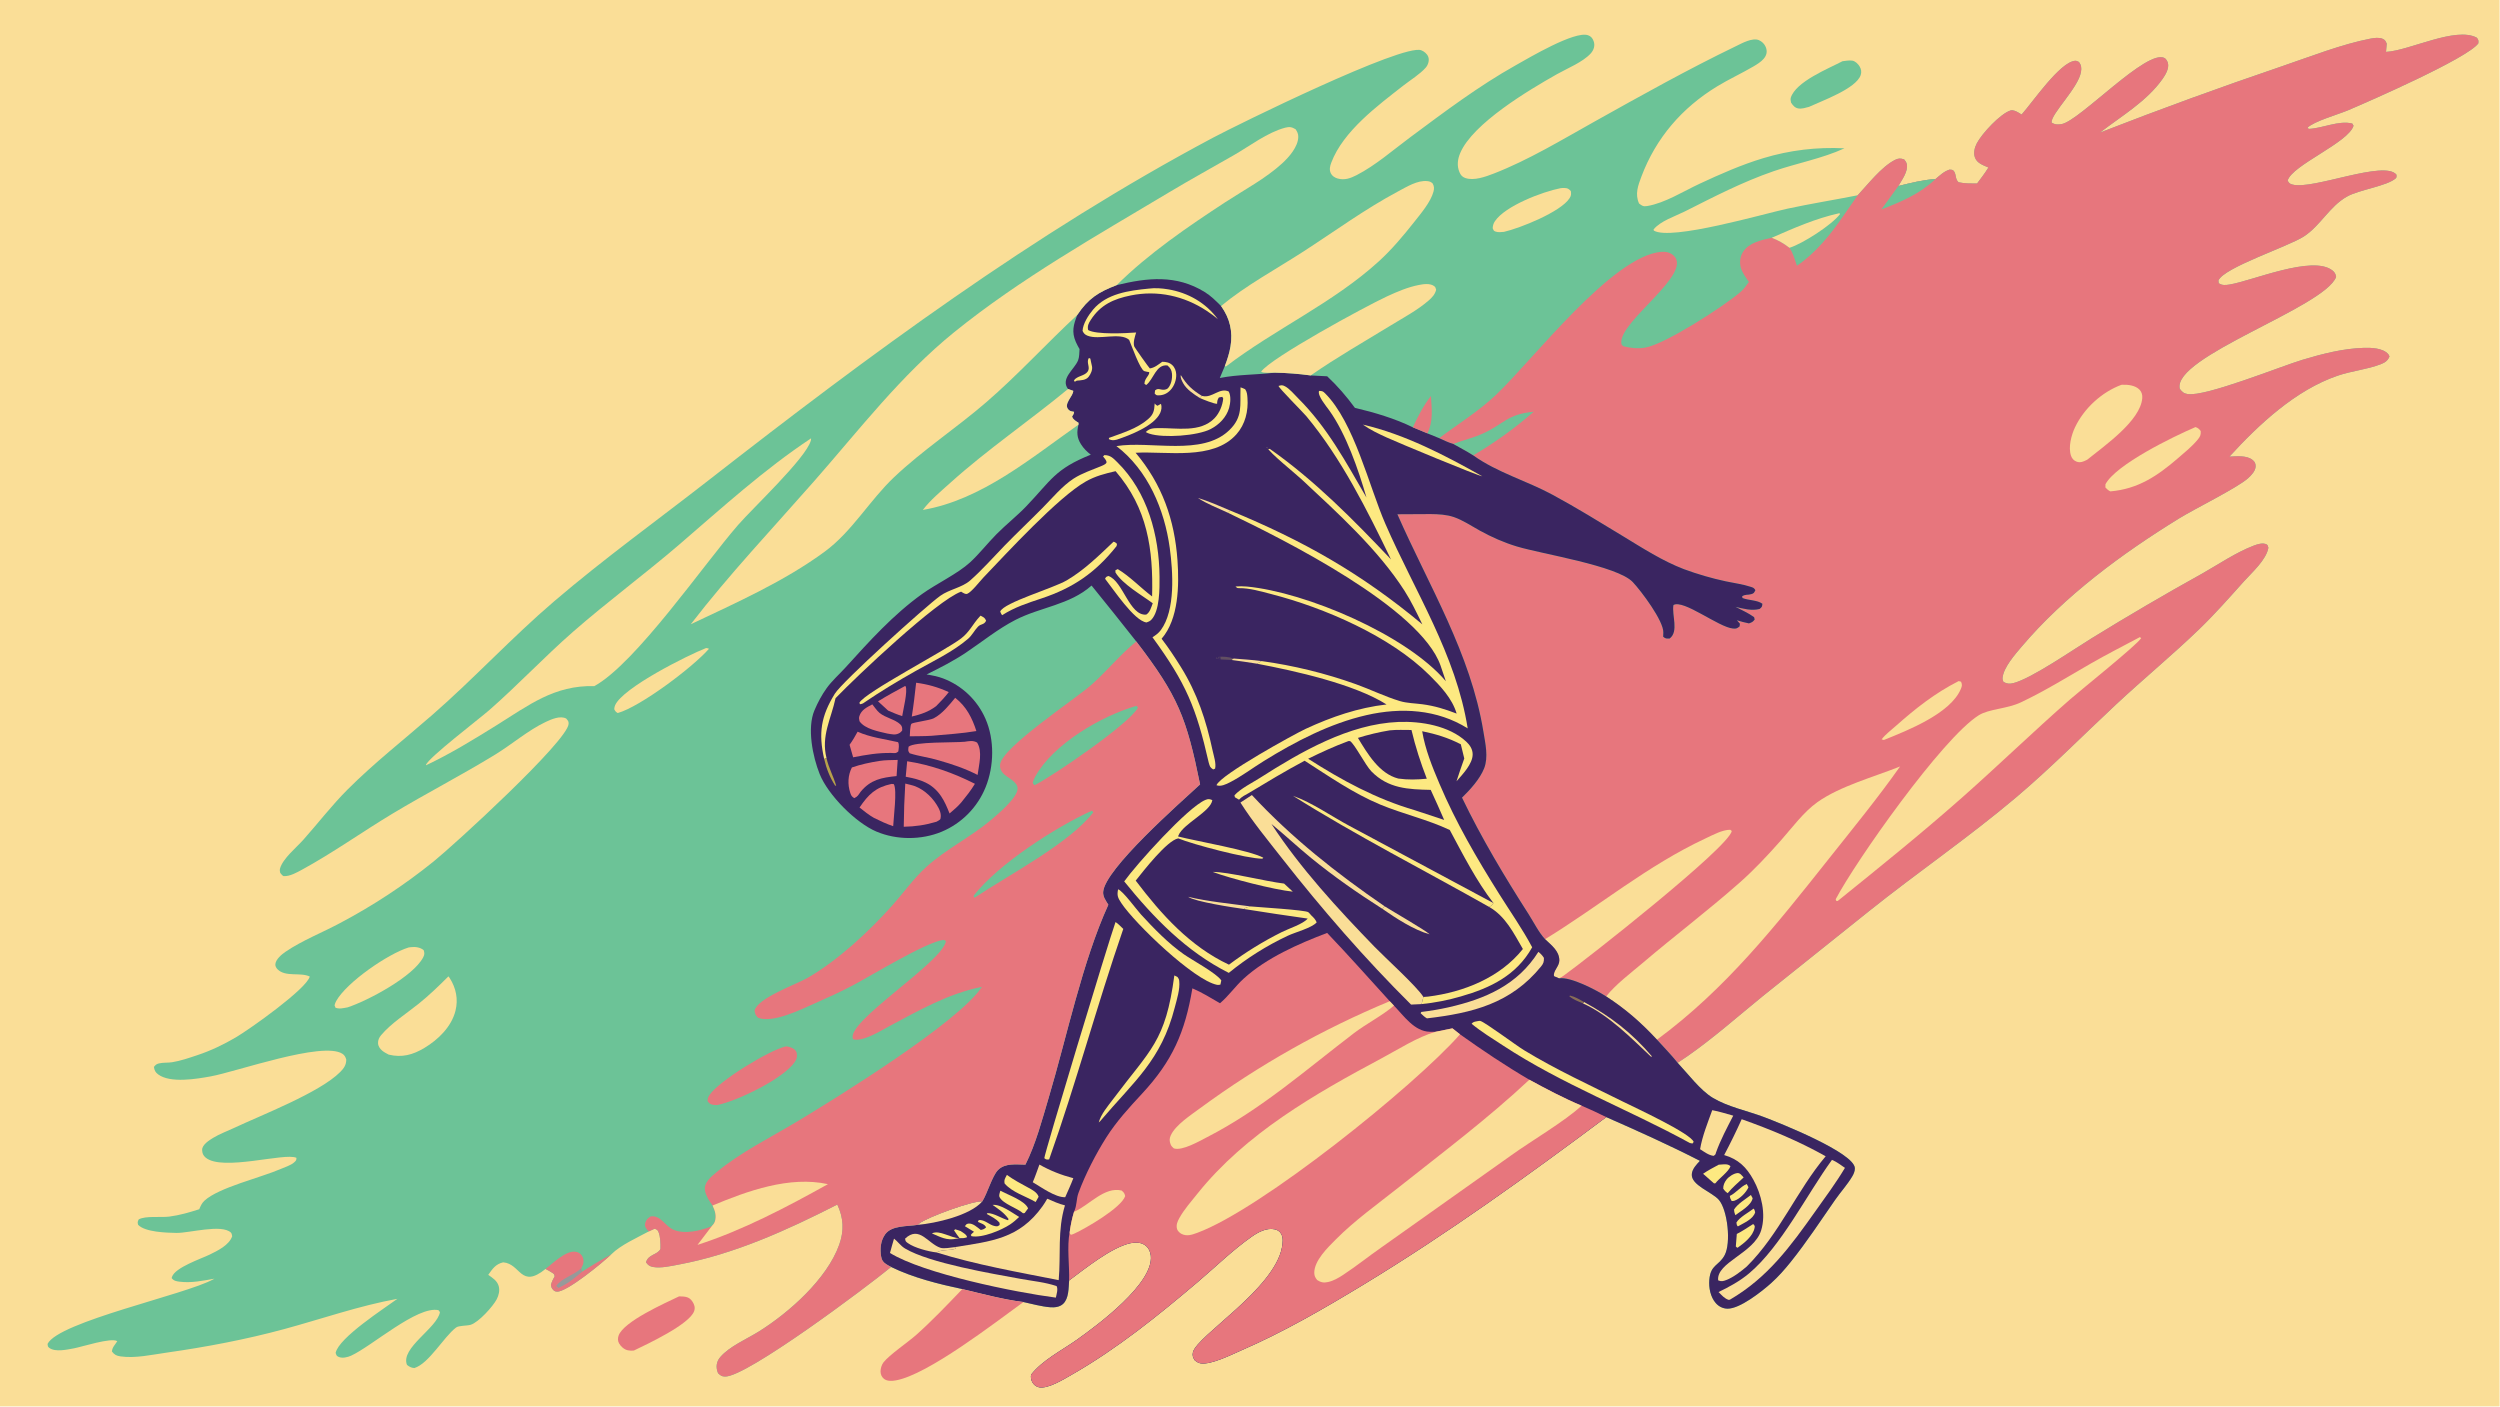 <?xml version="1.0" encoding="UTF-8"?> <svg xmlns="http://www.w3.org/2000/svg" xmlns:xlink="http://www.w3.org/1999/xlink" width="3839" height="2160" viewBox="0 0 3839 2160"><path fill="#FADE97" transform="matrix(2.109 0 0 2.109 6.10352e-05 0)" d="M0 0L1820 0L1820 1024L0 1024L0 0Z"></path><path fill="#6CC397" transform="matrix(2.109 0 0 2.109 6.10352e-05 0)" d="M145.092 880.458C145.984 878.181 147.003 875.97 148.824 874.276C159.164 864.655 189.907 857.455 204.436 851.134C207.311 849.883 211.883 848.456 214.183 846.341C215.56 845.074 215.81 844.871 215.858 843.04C207.46 839.006 161.765 853.119 149.68 842.817C147.904 841.303 147.238 839.648 147.176 837.345C147.073 833.496 152.37 830.225 155.234 828.472C159.761 825.699 165.274 823.685 170.114 821.41C190.447 811.851 232.647 795.606 247.641 780.625C250.343 777.925 252.136 775.446 252.123 771.465C251.556 769.636 250.933 768.312 249.269 767.242C234.885 757.987 172.287 780.304 153.371 783.743C143.123 785.606 124.067 788.855 115.186 782.307C113.049 780.732 112.455 779.332 112.068 776.846C113.221 775.412 113.835 774.768 115.678 774.305C118.658 773.557 122.195 773.919 125.287 773.434C131.38 772.479 137.727 770.26 143.575 768.32C153.516 765.023 162.752 760.584 171.778 755.288C181.614 749.518 223.188 720.099 225.544 711.039C218.884 707.738 207.905 711.619 202.116 705.789C201.112 704.778 200.359 703.476 200.492 702.024C200.823 698.411 205.193 694.836 207.973 692.944C219.877 684.841 234.709 678.995 247.483 672.155C271.553 659.463 294.341 644.476 315.531 627.402C330.378 615.517 413.224 539.658 414.013 527.089C414.14 525.071 413.452 524.641 412.232 523.166C407.827 520.898 401.534 523.691 397.402 525.632C384.758 531.573 372.754 541.951 360.677 549.357C336.121 564.415 310.377 577.635 285.66 592.505C263.641 605.753 242.455 620.937 219.935 633.213C216.178 635.262 211 638.189 206.62 637.919C205.759 637.866 204.653 636.237 204.044 635.579C203.757 634.512 203.593 633.484 203.891 632.394C205.863 625.177 215.872 617.069 220.9 611.413C231.701 599.265 241.553 586.406 253.063 574.884C272.34 555.586 294.219 538.475 314.767 520.541C345.261 493.925 372.709 464.136 403.435 437.87C439.961 406.646 478.929 378.551 516.791 349.027C633.271 258.201 752.522 169.793 883.243 100.242C900.728 90.939 1021.57 31.48 1034.85 36.609C1036.97 37.429 1039.09 39.163 1039.92 41.325C1040.93 43.938 1039.85 47.276 1038.05 49.301C1033.81 54.086 1026.95 58.285 1021.86 62.261C1003.1 76.936 978.077 95.378 969.338 118.397C968.35 120.997 967.737 123.621 969.017 126.239C969.953 128.154 971.907 129.376 973.922 129.96C978.956 131.42 983.342 129.802 987.815 127.499C1001.57 120.419 1014.15 109.367 1026.54 100.157C1051.55 81.575 1076.46 62.748 1103.68 47.486C1113.55 41.954 1146.51 22.342 1156.24 25.643C1158.41 26.38 1159.49 27.76 1160.3 29.813C1161.57 33.049 1160.5 36.432 1158.23 38.921C1152.45 45.251 1141.25 49.735 1133.72 53.977C1112.92 65.706 1072.34 89.922 1063.21 111.426C1061.3 115.908 1060.7 120.796 1062.66 125.364C1063.57 127.492 1064.65 128.819 1066.88 129.604C1073.13 131.805 1081.69 128.671 1087.57 126.396C1112.77 116.644 1137.48 101.658 1161.09 88.469C1194.98 69.531 1229.1 50.437 1264.08 33.564C1268.4 31.478 1275.9 27.249 1280.67 29.223C1282.93 30.18 1284.73 31.989 1285.68 34.26C1288.51 41.194 1281.8 45.395 1276.74 48.372C1268.06 53.468 1258.87 57.656 1250.27 62.898C1224.67 78.506 1205.74 100.426 1195.16 128.512C1192.67 135.109 1190.35 141.348 1193.41 148.153C1195.65 149.884 1196.46 150.51 1199.38 150.018C1212.28 147.842 1225.71 139.275 1237.51 133.785C1252.57 126.782 1268.08 119.898 1283.98 115.132C1303.09 109.358 1323.05 106.945 1342.98 107.998C1326.81 115.436 1308.28 118.811 1291.41 124.647C1268.47 132.582 1248.25 143.132 1226.69 153.981C1219.75 157.47 1208.82 160.953 1203.98 167.101L1204.19 167.906C1216.74 175.441 1284.5 155.585 1301.43 151.945C1318.42 148.293 1335.58 145.554 1352.62 142.183C1360.18 134.061 1369.9 121.488 1379.68 116.469C1382.29 115.134 1383.79 115.176 1386.46 116.083C1387.29 117.099 1388.08 118.129 1388.36 119.436C1389.53 124.757 1384.78 130.997 1382.24 135.435C1391.14 133.257 1400.1 130.962 1409.27 130.358C1412.42 127.72 1415.51 124.728 1419.5 123.49C1420.99 123.63 1421.88 123.389 1422.81 124.8C1424.58 127.505 1423.47 130.295 1426.05 132.687C1430.52 133.718 1435.01 133.574 1439.56 133.566C1442.45 129.775 1445.29 126.029 1447.8 121.965C1444.05 120.312 1439.69 118.994 1438.05 114.857C1436.7 111.449 1437.73 107.448 1439.36 104.331C1443.06 97.258 1456.38 82.815 1463.96 80.407C1465.61 79.881 1467.99 81.018 1469.41 81.832C1470.27 82.329 1471.13 82.842 1471.97 83.37C1479.92 74.549 1499.88 44.976 1511.06 44.242C1511.97 44.182 1512.92 44.784 1513.75 45.139C1515.44 47.405 1515.67 49.547 1515.23 52.263C1513.32 64.004 1493.25 82.931 1493.78 89.222C1496.15 90.802 1498.48 90.831 1501.19 90.332C1514.36 87.916 1563.57 34.987 1576.18 42.315C1577.19 42.898 1578.23 44.802 1578.51 45.901C1579.47 49.747 1576.84 54.286 1574.72 57.312C1563.07 73.875 1544.75 84.408 1529.07 96.516C1572.86 79.463 1617.01 63.369 1661.5 48.246C1681.76 41.347 1705.29 32.093 1726.02 28.12C1728.68 27.61 1732.44 27.09 1734.95 28.312C1736.83 29.227 1736.98 29.993 1737.82 31.802C1737.67 33.795 1737.49 35.786 1737.3 37.776C1754.35 36.91 1788.17 18.999 1803.48 27.489C1804.72 29.283 1804.7 29.394 1804.52 31.579C1796.8 42.402 1724.61 73.974 1709.57 80.335C1702.47 83.339 1684.82 88.324 1680.17 92.958L1681.02 93.858C1691.07 93.445 1703.01 87.451 1712.73 89.947L1713.66 91.523C1710.07 103.854 1668.64 120.371 1665.68 131.519C1666.76 133.351 1667.04 133.782 1669.23 134.379C1683.95 138.39 1736.45 116.173 1744.94 127.254C1744.91 128.023 1745.1 129.182 1744.53 129.713C1738.37 135.457 1717.74 138.08 1708.74 143.208C1696.15 150.385 1689.52 164.337 1677.54 172.142C1666.06 179.617 1619.29 194.75 1615.28 204.235L1615.48 206.173C1617.94 207.946 1620.59 207.624 1623.43 207.159C1640.02 204.45 1683.59 185.58 1698.17 196.818C1699.94 198.175 1700.69 199.505 1700.96 201.668C1692.46 223.906 1581.54 259.779 1587.13 283.104C1588.81 285.299 1589.96 286.487 1592.9 286.931C1606.12 288.928 1660.49 266.769 1676.64 261.918C1690.92 257.628 1706.13 253.716 1721.12 253.287C1726.56 253.131 1734.93 253.338 1738.88 257.809C1739.37 258.36 1739.57 258.912 1739.82 259.591C1738.52 262.688 1736.57 263.996 1733.45 265.212C1723.68 269.008 1712.31 270.066 1702.19 273.518C1671.43 284.012 1644.85 308.941 1623.29 332.459C1628.48 332.25 1636.02 331.377 1640.3 335.024C1641.81 336.314 1642.37 337.562 1642.36 339.51C1642.33 342.846 1639.24 346.055 1636.91 348.157C1629.16 355.15 1598.35 370.259 1586.65 377.471C1545.26 402.974 1503.55 433.625 1471.93 470.918C1467.12 476.599 1458.9 485.891 1458.1 493.448C1457.98 494.61 1458.3 495.438 1458.74 496.489C1461.19 497.929 1463.28 498.071 1466.08 497.35C1479.37 493.919 1509.43 473.027 1522.66 464.921C1549.25 448.513 1576.23 432.724 1603.55 417.564C1615.53 410.763 1628.01 402.261 1640.81 397.34C1643.69 396.232 1647.62 394.903 1650.52 396.46C1651.19 396.817 1651.4 398.106 1651.66 398.819C1650.08 407.711 1639.72 416.79 1633.78 423.408C1623.23 435.172 1612.76 447.074 1601.38 458.054C1581.79 476.958 1560.7 494.321 1540.78 512.906C1516.55 535.51 1493.18 559.293 1467.86 580.679C1433.3 609.866 1395.97 635.328 1360.7 663.548L1283.49 725.324C1265.53 739.931 1247.87 755.612 1228.92 768.866C1226.48 770.573 1224.01 772.235 1221.51 773.849C1228.95 781.734 1237.88 793.787 1247.12 799.355C1257.94 805.883 1272.22 808.784 1284.07 813.233C1295.48 817.516 1350.49 839.396 1350.56 850.682C1350.57 852.676 1349.75 854.669 1348.76 856.37C1345.27 862.351 1340.17 867.914 1336.19 873.638C1325.62 888.829 1315.45 904.378 1303.86 918.828C1299.53 924.235 1294.79 929.602 1289.63 934.234C1282.89 940.28 1266.72 953.11 1257.7 952.859C1254.39 952.767 1251.4 951.243 1249.25 948.757C1245.4 944.291 1244.11 937.608 1244.59 931.865C1245.53 920.611 1251.52 921.809 1255.74 913.934C1260.52 905.007 1257.92 881.276 1251.65 873.767C1246.8 867.959 1231.03 863.034 1231.85 854.791C1232.22 851.025 1235.27 847.875 1237.75 845.234C1215.33 833.733 1192.59 823.534 1169.55 813.391C1112.15 856.22 1054.28 898.021 993.023 935.199C964.232 952.672 934.61 969.865 903.673 983.287C896.7 986.312 881.891 993.836 874.228 992.695C872.474 992.433 871.176 991.469 869.848 990.364C868.645 988.374 868.039 986.976 868.598 984.639C871.473 972.613 927.748 938.768 933.444 908.184C934.018 905.098 934.478 901.098 932.8 898.297C931.763 896.566 930.19 895.51 928.228 895.091C922.187 893.8 916.045 897.163 911.29 900.504C897.501 910.19 884.817 922.662 871.934 933.583C843.115 958.011 813.114 982.237 780.23 1001C774.588 1004.22 763.028 1011.43 756.537 1010.12C754.428 1009.69 752.651 1008.27 751.642 1006.37C750.715 1004.63 750.408 1002.87 750.743 1000.94C759.09 990.308 772.79 983.502 783.776 975.738C799.342 964.737 840.123 934.488 837.94 914.286C837.621 911.33 836.299 908.485 833.841 906.714C830.686 904.44 826.643 904.422 822.989 905.219C809.157 908.238 789.857 923.845 778.449 932.323C778.007 937.762 778.309 945.464 774.022 949.409C771.519 951.712 767.848 952.093 764.592 951.829C758.246 951.314 751.409 949.398 745.168 948.032C730.219 946.19 715.328 942.076 700.691 938.614C683.438 934.931 664.72 930.292 648.857 922.502C631.043 937.164 543.625 1002.65 527.928 1002.3C525.376 1002.25 524.603 1001.48 522.84 999.866C521.039 995.666 521.495 991.489 524.521 988.01C531.324 980.191 543.666 975.008 552.476 969.515C574.325 955.892 602.213 931.256 611.066 906.224C614.672 896.027 614.219 886.809 609.667 877.069C573.254 895.619 534.496 913.259 494.137 920.771C488.552 921.811 481.177 923.549 475.549 922.532C472.975 922.067 471.816 921.117 470.356 919.104C472.098 913.148 478.506 913.844 480.88 909.45C480.947 905.647 480.937 900.339 479.384 896.856C478.701 895.324 478.087 895.253 476.639 894.647L472.392 896.617C464.137 901.092 451.868 906.532 445.233 913.183C439.161 919.088 412.828 940.761 405.607 940.465C403.939 940.397 403.378 939.876 402.309 938.624C401.51 937.69 401.327 936.692 401.134 935.516C401.796 933.187 402.683 931.359 403.871 929.272C403.469 927.382 403.244 927.499 401.627 926.456C400.2 925.536 398.728 924.728 397.225 923.94C378.937 938.74 379.248 920.084 366.344 919.128C360.886 920.406 358.591 923.857 355.51 928.238C358.641 930.462 362.026 932.523 363.122 936.456C364.009 939.643 363.148 943.222 361.638 946.079C358.868 951.324 348.504 962.813 342.714 964.596C339.96 965.444 334.063 965.044 332.004 966.64C322.808 973.768 312.392 992.767 301.706 996.102C299.344 995.914 298.186 995.239 296.329 993.803C291.37 981.454 318.38 966.992 320.334 955.369L319.254 953.965C303.901 950.593 270.613 980.331 255.587 987.115C253.042 988.263 249.265 989.182 246.568 987.981C244.903 987.24 244.913 986.641 244.386 985.037C246.719 973.925 279.893 952.642 289.367 945.69C261.778 950.673 234.212 960.321 207.133 967.681C179.126 975.292 150.019 980.801 121.284 984.877C110.712 986.377 98.389 989.17 87.759 987.618C84.802 987.186 83.278 986.406 81.49 984.051C81.766 980.826 83.755 979.266 85.379 976.538C81.042 973.661 59.475 980.728 53.793 981.761C48.776 982.673 40.249 984.668 35.855 981.394C34.655 980.5 34.831 979.944 34.616 978.538C42.603 962.335 134.994 942.696 155.306 931.494L156.118 931.037C147.798 932.487 139.301 934.316 130.829 933.228C128.301 932.903 126.595 932.657 124.984 930.594C125.073 930.281 125.144 929.962 125.253 929.655C127.671 922.787 146.292 916.596 152.505 913.572C158.341 910.731 166.806 906.682 169.051 900.16C168.851 899.313 168.784 898.1 168.155 897.495C161.431 891.039 137.775 897.876 128.433 897.712C121.37 897.588 105.65 897.173 100.571 891.825C100.052 889.727 100.147 889.702 101.016 887.866C105.913 885.097 117.102 886.616 123.228 885.825C130.785 884.851 137.852 882.776 145.092 880.458Z"></path><path fill="#E7767D" transform="matrix(2.109 0 0 2.109 6.10352e-05 0)" d="M1529.07 96.516C1572.86 79.463 1617.01 63.369 1661.5 48.246C1681.76 41.347 1705.29 32.093 1726.02 28.12C1728.68 27.61 1732.44 27.09 1734.95 28.312C1736.83 29.227 1736.98 29.993 1737.82 31.802C1737.67 33.795 1737.49 35.786 1737.3 37.776C1754.35 36.91 1788.17 18.999 1803.48 27.489C1804.72 29.283 1804.7 29.394 1804.52 31.579C1796.8 42.402 1724.61 73.974 1709.57 80.335C1702.47 83.339 1684.82 88.324 1680.17 92.958L1681.02 93.858C1691.07 93.445 1703.01 87.451 1712.73 89.947L1713.66 91.523C1710.07 103.854 1668.64 120.371 1665.68 131.519C1666.76 133.351 1667.04 133.782 1669.23 134.379C1683.95 138.39 1736.45 116.173 1744.94 127.254C1744.91 128.023 1745.1 129.182 1744.53 129.713C1738.37 135.457 1717.74 138.08 1708.74 143.208C1696.15 150.385 1689.52 164.337 1677.54 172.142C1666.06 179.617 1619.29 194.75 1615.28 204.235L1615.48 206.173C1617.94 207.946 1620.59 207.624 1623.43 207.159C1640.02 204.45 1683.59 185.58 1698.17 196.818C1699.94 198.175 1700.69 199.505 1700.96 201.668C1692.46 223.906 1581.54 259.779 1587.13 283.104C1588.81 285.299 1589.96 286.487 1592.9 286.931C1606.12 288.928 1660.49 266.769 1676.64 261.918C1690.92 257.628 1706.13 253.716 1721.12 253.287C1726.56 253.131 1734.93 253.338 1738.88 257.809C1739.37 258.36 1739.57 258.912 1739.82 259.591C1738.52 262.688 1736.57 263.996 1733.45 265.212C1723.68 269.008 1712.31 270.066 1702.19 273.518C1671.43 284.012 1644.85 308.941 1623.29 332.459C1628.48 332.25 1636.02 331.377 1640.3 335.024C1641.81 336.314 1642.37 337.562 1642.36 339.51C1642.33 342.846 1639.24 346.055 1636.91 348.157C1629.16 355.15 1598.35 370.259 1586.65 377.471C1545.26 402.974 1503.55 433.625 1471.93 470.918C1467.12 476.599 1458.9 485.891 1458.1 493.448C1457.98 494.61 1458.3 495.438 1458.74 496.489C1461.19 497.929 1463.28 498.071 1466.08 497.35C1479.37 493.919 1509.43 473.027 1522.66 464.921C1549.25 448.513 1576.23 432.724 1603.55 417.564C1615.53 410.763 1628.01 402.261 1640.81 397.34C1643.69 396.232 1647.62 394.903 1650.52 396.46C1651.19 396.817 1651.4 398.106 1651.66 398.819C1650.08 407.711 1639.72 416.79 1633.78 423.408C1623.23 435.172 1612.76 447.074 1601.38 458.054C1581.79 476.958 1560.7 494.321 1540.78 512.906C1516.55 535.51 1493.18 559.293 1467.86 580.679C1433.3 609.866 1395.97 635.328 1360.7 663.548L1283.49 725.324C1265.53 739.931 1247.87 755.612 1228.92 768.866C1226.48 770.573 1224.01 772.235 1221.51 773.849C1216.87 768.017 1211.47 762.558 1206.48 756.998C1195.01 744.656 1183.62 734.639 1169.45 725.5C1162.5 720.946 1143.54 711.031 1135.2 712.35L1131.53 710.797C1130.55 707.148 1135.38 703.656 1135.38 699.342C1135.38 692.41 1129.57 688.199 1125 683.841C1120.51 679.143 1116.66 671.359 1113.08 665.763C1095.55 638.38 1078.61 610.098 1064.51 580.772C1070.44 575.015 1077.57 567.168 1080.62 559.444C1083.85 551.275 1081.48 541.223 1080.12 532.863C1070.8 475.617 1040.48 426.781 1017.45 374.434C1025.51 374.337 1033.58 374.294 1041.64 374.306C1047.35 374.364 1053.23 374.644 1058.66 376.514C1065.18 378.758 1071.47 383.025 1077.5 386.352C1086.14 391.117 1095.05 395.053 1104.5 397.905C1122.77 403.422 1177.6 411.922 1188.84 423.807C1194.88 430.192 1211.47 452.195 1211.1 460.631L1211.03 462.703L1210.99 463.615C1212.87 465.142 1213.21 464.949 1215.67 464.942C1222.52 459.739 1217.16 447.996 1218.46 440.526C1225.79 436.269 1251.43 456.752 1261.85 457.648C1264.3 457.858 1264.84 457.522 1266.64 456.073L1266.84 454.085L1264.66 451.617C1267.57 452.544 1270.44 453.292 1273.43 453.905C1275.67 453.07 1276.17 452.944 1277.61 451.072L1277.19 449.356C1273.09 446.375 1268.14 444.205 1263.64 441.848C1269.43 443.223 1275.27 444.901 1281.19 443.401C1282.96 441.878 1283 441.924 1283.22 439.608C1279.51 436.84 1273.13 437.224 1268.72 435.424L1268.48 434.166C1270.84 432.608 1272.55 433.341 1275.1 432.616C1277.18 432.027 1277.16 431.536 1278.13 429.711C1277.08 428.036 1276.65 427.921 1274.81 427.302C1269.12 425.379 1262.55 424.58 1256.65 423.298C1246.26 421.066 1236.03 418.092 1226.05 414.4C1210.52 408.481 1195.86 398.994 1181.68 390.38C1164.78 380.108 1147.98 369.733 1130.57 360.314C1111.39 349.93 1090.45 344.221 1072.66 331.563C1067.96 328.582 1062.93 325.969 1058.09 323.217C1054.62 322.293 1051.18 320.481 1047.88 319.035C1061.94 308.473 1076.8 299.378 1089.61 287.174C1116.38 261.644 1173.69 186.638 1209.39 183.383C1212.76 183.076 1216.11 183.736 1218.64 186.114C1232.78 199.37 1179.48 233.484 1180.47 249.572C1180.56 251.088 1180.86 251.1 1181.98 252.107C1187.43 253.446 1192.32 254.049 1197.9 253.104C1212.43 250.644 1255.28 222.974 1267.32 212.575C1269.73 210.498 1271.6 207.874 1273.42 205.286C1271.21 202.128 1268.47 198.493 1267.48 194.719C1266.52 191.018 1266.97 186.827 1269.03 183.568C1273.43 176.589 1282.59 174.764 1290.05 173.103C1294.97 175.038 1298.79 177.192 1302.95 180.428C1305.59 184.314 1306.87 189.072 1308.38 193.487C1321.8 184.45 1333.09 170.527 1342.13 157.257L1352.62 142.183C1360.18 134.061 1369.9 121.488 1379.68 116.469C1382.29 115.134 1383.79 115.176 1386.46 116.083C1387.29 117.099 1388.08 118.129 1388.36 119.436C1389.53 124.757 1384.78 130.997 1382.24 135.435C1391.14 133.257 1400.1 130.962 1409.27 130.358C1412.42 127.72 1415.51 124.728 1419.5 123.49C1420.99 123.63 1421.88 123.389 1422.81 124.8C1424.58 127.505 1423.47 130.295 1426.05 132.687C1430.52 133.718 1435.01 133.574 1439.56 133.566C1442.45 129.775 1445.29 126.029 1447.8 121.965C1444.05 120.312 1439.69 118.994 1438.05 114.857C1436.7 111.449 1437.73 107.448 1439.36 104.331C1443.06 97.258 1456.38 82.815 1463.96 80.407C1465.61 79.881 1467.99 81.018 1469.41 81.832C1470.27 82.329 1471.13 82.842 1471.97 83.37C1479.92 74.549 1499.88 44.976 1511.06 44.242C1511.97 44.182 1512.92 44.784 1513.75 45.139C1515.44 47.405 1515.67 49.547 1515.23 52.263C1513.32 64.004 1493.25 82.931 1493.78 89.222C1496.15 90.802 1498.48 90.831 1501.19 90.332C1514.36 87.916 1563.57 34.987 1576.18 42.315C1577.19 42.898 1578.23 44.802 1578.51 45.901C1579.47 49.747 1576.84 54.286 1574.72 57.312C1563.07 73.875 1544.75 84.408 1529.07 96.516Z"></path><path fill="#FADE97" transform="matrix(2.109 0 0 2.109 6.10352e-05 0)" d="M1169.45 725.5C1176.69 716.498 1187.18 708.701 1195.97 701.226C1219.26 681.406 1243.77 662.912 1266.66 642.663C1277.48 633.091 1287.12 622.752 1296.67 611.958C1304.85 602.725 1313.28 591.164 1323.32 584.048C1339.81 572.357 1364.51 565.682 1383.47 558.08C1367.26 581.082 1349.04 603.301 1331.53 625.375C1293.29 673.572 1256.62 720.088 1206.48 756.998C1195.01 744.656 1183.62 734.639 1169.45 725.5Z"></path><path fill="#FADE97" transform="matrix(2.109 0 0 2.109 6.10352e-05 0)" d="M1125 683.841C1164.44 659.686 1199.53 630.229 1241.78 610.48C1246.92 608.075 1254.07 604.136 1259.84 604.168L1260.94 605.051C1258.97 616.839 1154.78 698.813 1138.49 710.418C1137.4 711.191 1136.42 711.807 1135.2 712.35L1131.53 710.797C1130.55 707.148 1135.38 703.656 1135.38 699.342C1135.38 692.41 1129.57 688.199 1125 683.841Z"></path><path fill="#6CC397" transform="matrix(2.109 0 0 2.109 6.10352e-05 0)" d="M1058.09 323.217C1065.28 320.56 1073 318.746 1079.94 315.564C1095.19 308.578 1097.5 301.525 1116.72 299.815C1103.46 311.471 1087.92 322.642 1072.66 331.563C1067.96 328.582 1062.93 325.969 1058.09 323.217Z"></path><path fill="#6CC397" transform="matrix(2.109 0 0 2.109 6.10352e-05 0)" d="M1382.24 135.435C1391.14 133.257 1400.1 130.962 1409.27 130.358C1397.86 141.211 1384.37 146.877 1369.87 152.486L1382.24 135.435Z"></path><path fill="#FADE97" transform="matrix(2.109 0 0 2.109 6.10352e-05 0)" d="M1558.08 463.905L1559.05 464.615C1555.83 469.752 1515.02 502.462 1507.56 508.98C1480.68 532.467 1455.06 557.364 1428.3 581.002C1398.92 606.963 1368.52 631.439 1338.02 656.05L1336.96 655.912L1336.61 654.743C1351.05 627.16 1414.05 537.705 1440.63 520.884C1448.25 516.059 1461.08 516.303 1471.5 511.371C1489.22 502.983 1505.69 492.687 1522.66 482.951C1534.3 476.275 1546.25 470.213 1558.08 463.905Z"></path><path fill="#FADE97" transform="matrix(2.109 0 0 2.109 6.10352e-05 0)" d="M1544.67 280.184C1544.9 280.171 1545.12 280.155 1545.34 280.146C1549.46 279.979 1554.77 280.596 1557.81 283.72C1559.45 285.412 1560.01 287.61 1559.82 289.918C1558.45 306.531 1532.07 324.71 1519.8 334.669L1519.13 335.019C1516.87 336.182 1514.56 337.094 1512.02 336.138C1509.95 335.362 1508.64 333.896 1507.92 331.782C1505.84 325.657 1508.16 316.854 1510.81 311.232C1517.34 297.385 1530.34 285.455 1544.67 280.184Z"></path><path fill="#FADE97" transform="matrix(2.109 0 0 2.109 6.10352e-05 0)" d="M1598.58 310.96C1600.47 311.616 1601.17 312.273 1602.39 313.833C1602.56 316.756 1601.97 317.949 1600.08 320.225C1595.93 325.202 1590.67 329.447 1585.78 333.658C1570.82 346.541 1556.8 356.042 1536.58 357.786C1535.07 357.09 1534.14 356.141 1532.98 354.968L1533.02 352.595C1540.6 338.248 1582.31 317.913 1598.58 310.96Z"></path><path fill="#FADE97" transform="matrix(2.109 0 0 2.109 6.10352e-05 0)" d="M1426.12 495.914L1427.86 496.349C1428.78 498.524 1428.64 499.425 1427.73 501.626C1420.26 519.593 1388.61 531.969 1371.68 538.789L1370.03 538.363C1372.82 534.69 1377.15 531.469 1380.62 528.386C1395.01 515.608 1408.91 504.676 1426.12 495.914Z"></path><path fill="#3A2561" transform="matrix(2.109 0 0 2.109 6.10352e-05 0)" d="M813.074 207.606C835.585 202.16 856.416 199.859 877.167 212.626C881.683 215.405 885.346 219.103 889.076 222.822C895.529 231.87 897.746 241.312 895.939 252.328C895.148 257.147 893.565 261.978 891.822 266.526L888.163 275.222C901.619 272.585 914.707 272.984 928.119 271.333C936.897 271.494 945.657 272.173 954.355 273.366C958.348 273.614 962.343 273.82 966.339 273.983C973.927 281.098 980.377 288.595 986.53 296.967C1000.51 300.246 1015.76 304.758 1028.71 311.143L1039.33 315.547L1047.88 319.035C1051.18 320.481 1054.62 322.293 1058.09 323.217C1062.93 325.969 1067.96 328.582 1072.66 331.563C1090.45 344.221 1111.39 349.93 1130.57 360.314C1147.98 369.733 1164.78 380.108 1181.68 390.38C1195.86 398.994 1210.52 408.481 1226.05 414.4C1236.03 418.092 1246.26 421.066 1256.65 423.298C1262.55 424.58 1269.12 425.379 1274.81 427.302C1276.65 427.921 1277.08 428.036 1278.13 429.711C1277.16 431.536 1277.18 432.027 1275.1 432.616C1272.55 433.341 1270.84 432.608 1268.48 434.166L1268.72 435.424C1273.13 437.224 1279.51 436.84 1283.22 439.608C1283 441.924 1282.96 441.878 1281.19 443.401C1275.27 444.901 1269.43 443.223 1263.64 441.848C1268.14 444.205 1273.09 446.375 1277.19 449.356L1277.61 451.072C1276.17 452.944 1275.67 453.07 1273.43 453.905C1270.44 453.292 1267.57 452.544 1264.66 451.617L1266.84 454.085L1266.64 456.073C1264.84 457.522 1264.3 457.858 1261.85 457.648C1251.43 456.752 1225.79 436.269 1218.46 440.526C1217.16 447.996 1222.52 459.739 1215.67 464.942C1213.21 464.949 1212.87 465.142 1210.99 463.615L1211.03 462.703L1211.1 460.631C1211.47 452.195 1194.88 430.192 1188.84 423.807C1177.6 411.922 1122.77 403.422 1104.5 397.905C1095.05 395.053 1086.14 391.117 1077.5 386.352C1071.47 383.025 1065.18 378.758 1058.66 376.514C1053.23 374.644 1047.35 374.364 1041.64 374.306C1033.58 374.294 1025.51 374.337 1017.45 374.434C1040.48 426.781 1070.8 475.617 1080.12 532.863C1081.48 541.223 1083.85 551.275 1080.62 559.444C1077.57 567.168 1070.44 575.015 1064.51 580.772C1078.61 610.098 1095.55 638.38 1113.08 665.763C1116.66 671.359 1120.51 679.143 1125 683.841C1129.57 688.199 1135.38 692.41 1135.38 699.342C1135.38 703.656 1130.55 707.148 1131.53 710.797L1135.2 712.35C1143.54 711.031 1162.5 720.946 1169.45 725.5C1183.62 734.639 1195.01 744.656 1206.48 756.998C1211.47 762.558 1216.87 768.017 1221.51 773.849C1228.95 781.734 1237.88 793.787 1247.12 799.355C1257.94 805.883 1272.22 808.784 1284.07 813.233C1295.48 817.516 1350.49 839.396 1350.56 850.682C1350.57 852.676 1349.75 854.669 1348.76 856.37C1345.27 862.351 1340.17 867.914 1336.19 873.638C1325.62 888.829 1315.45 904.378 1303.86 918.828C1299.53 924.235 1294.79 929.602 1289.63 934.234C1282.89 940.28 1266.72 953.11 1257.7 952.859C1254.39 952.767 1251.4 951.243 1249.25 948.757C1245.4 944.291 1244.11 937.608 1244.59 931.865C1245.53 920.611 1251.52 921.809 1255.74 913.934C1260.52 905.007 1257.92 881.276 1251.65 873.767C1246.8 867.959 1231.03 863.034 1231.85 854.791C1232.22 851.025 1235.27 847.875 1237.75 845.234C1215.33 833.733 1192.59 823.534 1169.55 813.391C1112.15 856.22 1054.28 898.021 993.023 935.199C964.232 952.672 934.61 969.865 903.673 983.287C896.7 986.312 881.891 993.836 874.228 992.695C872.474 992.433 871.176 991.469 869.848 990.364C868.645 988.374 868.039 986.976 868.598 984.639C871.473 972.613 927.748 938.768 933.444 908.184C934.018 905.098 934.478 901.098 932.8 898.297C931.763 896.566 930.19 895.51 928.228 895.091C922.187 893.8 916.045 897.163 911.29 900.504C897.501 910.19 884.817 922.662 871.934 933.583C843.115 958.011 813.114 982.237 780.23 1001C774.588 1004.22 763.028 1011.43 756.537 1010.12C754.428 1009.69 752.651 1008.27 751.642 1006.37C750.715 1004.63 750.408 1002.87 750.743 1000.94C759.09 990.308 772.79 983.502 783.776 975.738C799.342 964.737 840.123 934.488 837.94 914.286C837.621 911.33 836.299 908.485 833.841 906.714C830.686 904.44 826.643 904.422 822.989 905.219C809.157 908.238 789.857 923.845 778.449 932.323C778.007 937.762 778.309 945.464 774.022 949.409C771.519 951.712 767.848 952.093 764.592 951.829C758.246 951.314 751.409 949.398 745.168 948.032C730.219 946.19 715.328 942.076 700.691 938.614C683.438 934.931 664.72 930.292 648.857 922.502C647.621 921.876 646.39 921.223 645.234 920.457C642.962 918.95 642.015 917.558 641.563 914.875C640.643 909.409 641.165 903.274 644.537 898.689C649.421 892.05 660.55 893.118 668.105 891.858C668.513 891.489 668.932 891.131 669.365 890.79C674.965 886.372 708.683 873.931 715.21 874.781C718.941 868.856 722.437 856.228 726.623 851.956C731.791 846.679 739.908 847.925 746.63 847.994C754.287 832.611 758.715 815.558 763.607 799.151C776.951 754.4 787.968 700.542 807.001 658.741C805.22 655.89 802.987 652.971 803.223 649.446C804.341 632.773 858.991 584.805 873.808 571.126C863.88 522.466 857.857 506.878 827.342 467.061C816.593 453.411 805.741 439.842 794.788 426.356C778.82 440.509 757.701 441.948 739.372 451.359C726.588 457.923 715.228 467.222 703.333 475.185C694.244 481.269 684.465 486.244 674.674 491.081C678.719 491.742 682.815 492.508 686.662 493.956C700.482 499.199 711.609 509.788 717.532 523.334C724.211 538.572 723.847 557.808 717.657 573.141C711.755 587.811 700.22 599.501 685.633 605.598C670.81 611.746 652.856 611.726 638.074 605.457C623.114 599.112 602.946 578.895 596.825 563.619C591.726 550.892 587.537 530.107 592.998 517.242C595.391 511.604 598.327 506.01 601.922 501.039C605.89 495.552 611.129 490.979 615.671 485.97C632.973 466.89 650.463 447.475 671.519 432.402C681.799 425.043 697.364 417.699 706.325 409.473C713.16 403.199 719.115 395.431 725.725 388.795C732.672 381.82 740.488 375.682 747.28 368.592C765.542 349.527 768.01 341.575 794.237 331.065C791.329 328.832 789.053 326.575 787.079 323.456C784.032 318.644 783.969 314.618 785.257 309.216L785.271 307.82C783.33 306.542 781.366 305.626 780.597 303.31C781.334 302.158 781.973 301.289 782.076 299.879C780.713 299.639 779.275 299.507 778.222 298.523C773.687 294.283 781.685 288.342 781.431 284.555L777.649 283.238C771.952 275.62 782.268 269.035 784.968 262.401C785.907 260.097 785.862 256.677 786.034 254.189C785.058 252.486 784.107 250.766 783.325 248.963C780.15 241.65 781.583 236.475 784.397 229.306C792.443 217.305 799.832 212.657 813.074 207.606Z"></path><path fill="#E7767D" transform="matrix(2.109 0 0 2.109 6.10352e-05 0)" d="M966.318 679.277C981.851 695.502 996.748 712.413 1011.9 728.998L1014.94 732.199C1022.16 739.653 1029.84 751.056 1041.11 751.249C1042.49 751.283 1043.88 751.285 1045.27 751.254L1057.53 748.762L1063.07 753.114C1079.56 764.863 1096.06 775.933 1113.53 786.17C1125.94 792.931 1138.54 799.602 1151.58 805.067C1157.68 807.631 1163.61 810.464 1169.55 813.391C1112.15 856.22 1054.28 898.021 993.023 935.199C964.232 952.672 934.61 969.865 903.673 983.287C896.7 986.312 881.891 993.836 874.228 992.695C872.474 992.433 871.176 991.469 869.848 990.364C868.645 988.374 868.039 986.976 868.598 984.639C871.473 972.613 927.748 938.768 933.444 908.184C934.018 905.098 934.478 901.098 932.8 898.297C931.763 896.566 930.19 895.51 928.228 895.091C922.187 893.8 916.045 897.163 911.29 900.504C897.501 910.19 884.817 922.662 871.934 933.583C843.115 958.011 813.114 982.237 780.23 1001C774.588 1004.22 763.028 1011.43 756.537 1010.12C754.428 1009.69 752.651 1008.27 751.642 1006.37C750.715 1004.63 750.408 1002.87 750.743 1000.94C759.09 990.308 772.79 983.502 783.776 975.738C799.342 964.737 840.123 934.488 837.94 914.286C837.621 911.33 836.299 908.485 833.841 906.714C830.686 904.44 826.643 904.422 822.989 905.219C809.157 908.238 789.857 923.845 778.449 932.323C778.759 921.332 776.747 907.692 778.861 897.076C779.56 891.964 780.511 887.285 782.01 882.333C784.289 877.512 783.557 873.241 785.269 868.566C790.126 855.297 797.998 840.03 805.525 828.171C812.938 816.491 822.219 806.372 831.592 796.271C853.606 772.548 862.838 751.655 868.195 719.632C875.175 722.563 881.741 726.708 888.301 730.481C894.571 725.201 899.419 718.125 905.529 712.567C922.278 697.331 945.4 687.22 966.318 679.277Z"></path><path fill="#FADE97" transform="matrix(2.109 0 0 2.109 6.10352e-05 0)" d="M1057.53 748.762L1063.07 753.114C1029.85 790.843 917.959 880.712 871.745 897.644C867.857 899.069 864.013 900.443 860.076 898.307C858.965 897.704 857.389 896.164 857.041 894.913C856.217 891.943 857.284 889.457 858.712 886.885C862.188 880.625 867.433 874.664 871.913 869.077C906.974 825.351 957.243 796.569 1005.97 770.564C1018.16 764.063 1032.06 755.075 1045.27 751.254L1057.53 748.762Z"></path><path fill="#FADE97" transform="matrix(2.109 0 0 2.109 6.10352e-05 0)" d="M1113.53 786.17C1125.94 792.931 1138.54 799.602 1151.58 805.067C1139.6 816.266 1114.85 830.786 1100.44 841.146L1005.78 908.285C996.398 914.829 987.44 922.037 977.876 928.313C974.552 930.494 970.972 932.57 967.053 933.447C963.885 934.156 961.812 933.81 959.083 932.043C957.71 930.369 956.97 929.047 956.949 926.826C956.866 917.823 966.868 908.249 972.815 902.278C986.513 888.525 1002.64 877.031 1017.83 864.994C1050.05 839.458 1083.56 814.293 1113.53 786.17Z"></path><path fill="#FADE97" transform="matrix(2.109 0 0 2.109 6.10352e-05 0)" d="M1011.9 728.998L1014.94 732.199C1006.96 739.202 994.786 745.43 985.943 752.176C951.03 778.805 918.324 807.776 878.958 827.955C873.083 830.967 860.815 838.153 854.673 836.157C853.69 835.305 852.832 834.476 852.347 833.236C851.46 830.969 851.396 829.089 852.372 826.87C855.798 819.088 867.264 811.804 873.954 806.793C916.668 775.448 962.981 749.33 1011.9 728.998Z"></path><path fill="#FADE97" transform="matrix(2.109 0 0 2.109 6.10352e-05 0)" d="M782.01 882.333C782.26 882.225 782.51 882.119 782.758 882.009C793.02 877.444 804.265 863.81 816.676 866.848C818.415 868.405 818.676 868.654 819.275 870.892C816.388 879.462 790.617 894.368 782.068 898.283C781.302 898.634 780.605 898.844 779.797 899.073C778.899 898.237 778.924 898.3 778.861 897.076C779.56 891.964 780.511 887.285 782.01 882.333Z"></path><path fill="#FADE97" transform="matrix(2.109 0 0 2.109 6.10352e-05 0)" d="M668.105 891.858C668.513 891.489 668.932 891.131 669.365 890.79C674.965 886.372 708.683 873.931 715.21 874.781C706.303 885.077 681.2 890.725 668.105 891.858Z"></path><path fill="#FDE981" transform="matrix(2.109 0 0 2.109 6.10352e-05 0)" d="M902.145 582.261L899.134 580.497L898.833 579.05C903.439 574.044 911.744 570.006 917.524 566.321C947.117 547.451 982.193 527.128 1018.13 525.673C1034.68 525.003 1055.11 528.408 1067.59 540.001C1070.23 542.457 1072.24 545.452 1072.27 549.199C1072.33 556.232 1064.87 563.865 1060.5 568.874C1062.35 563.325 1064.13 557.741 1066.16 552.256L1063.65 541.939C1054.51 537.19 1045.58 534.488 1035.51 532.417C1037.72 545.684 1042.82 558.216 1048.04 570.544C1060.11 599.043 1075.26 624.914 1091.66 651.052C1099.67 663.808 1108.56 676.446 1115.6 689.734C1104.21 710.161 1085.3 719.336 1063.72 725.507C1054.36 728.242 1044.77 730.114 1035.07 731.099L1036.42 725.907C1037.55 725.869 1038.67 725.783 1039.79 725.65C1065.79 722.409 1092.23 711.807 1108.84 690.986C1102.13 679.421 1096.2 667.151 1084.23 660.323C1085.75 659.756 1086.44 658.781 1087.42 657.565C1075.01 641.494 1065.2 622.182 1055.61 604.332C1039.33 596.661 1021.6 592.711 1005.02 585.83C985.554 577.755 967.631 565.233 949.926 553.902C936.064 561.269 922.659 569.36 909.211 577.45C906.663 578.861 904.128 580.079 902.145 582.261Z"></path><path fill="#3A2561" transform="matrix(2.109 0 0 2.109 6.10352e-05 0)" d="M981.848 539.575L982.971 539.575C986.335 541.644 994.122 557.116 998.525 561.64C1010.74 574.19 1025.32 574.761 1041.73 575.122C1045.16 582.327 1048.27 589.717 1051.52 597.004L1030.06 589.909C1002.04 581.739 976.963 568.126 952.479 552.454C962.117 547.736 971.773 543.285 981.848 539.575Z"></path><path fill="#3A2561" transform="matrix(2.109 0 0 2.109 6.10352e-05 0)" d="M1011.85 531.78C1017.06 531.239 1022.48 531.527 1027.72 531.517C1030.59 543.741 1034.37 555.286 1038.88 566.997C1031.83 567.696 1025.14 567.869 1018.12 566.887C1004.23 563.331 995.664 548.724 988.725 537.276C996.299 534.913 1004.03 533.076 1011.85 531.78Z"></path><path fill="#FDE981" transform="matrix(2.109 0 0 2.109 6.10352e-05 0)" d="M1012.81 407.314C995.55 371.581 976.603 333.543 951.089 302.959C948.731 300.132 930.856 282.279 930.939 280.997C933.04 280.414 933.668 280.22 935.729 281.327C939.064 283.12 942.425 287.226 945.12 289.912C966.578 311.293 979.909 336.38 994.943 362.264C989.127 342.067 980.063 315.824 967.812 298.76C965.689 295.804 959.176 288.13 960.401 284.639C962.542 284.663 963.128 284.707 964.752 286.326C986.067 307.57 996.741 353.925 1008.72 381.434C1030.15 430.65 1060.11 476.485 1068.66 530.358C1046.42 516.365 1020.13 514.95 994.997 520.688C968.421 526.754 943.249 539.86 920.215 554.116C912.094 559.143 904.011 565.271 895.539 569.608C892.782 571.019 888.81 572.974 885.745 571.736C888.557 564.106 942.956 534.25 950.818 530.622C969.709 521.904 988.858 515.3 1009.57 512.927C986.063 498.082 943.096 488.529 915.33 483.264L918.507 481.331C941.943 484.562 964.982 490.207 987.257 498.178C997.966 502.029 1008.43 507.201 1019.29 510.469C1024.44 512.018 1030.26 512.075 1035.59 512.776C1044.53 513.954 1052.21 516.336 1060.61 519.581C1057.38 508.556 1048.85 499.587 1040.84 491.621C1012.3 463.216 964.228 442.483 925.67 432.569C918.096 430.621 909.841 428.118 901.965 428.242C900.588 428.264 900.585 427.888 899.578 427.023C902.34 426.859 905.156 426.805 907.914 427.07C950.956 431.202 1024.26 462.337 1052.74 496.008C1051.49 492.18 1050.2 488.364 1048.87 484.56C1034.07 442.498 934.841 392.862 893.977 373.302L895.735 371.725C948.952 393.662 991.191 417.529 1035.62 454.594C1031.56 446.301 1027.6 437.869 1022.6 430.088C1003.19 399.868 973.829 373.388 947.699 349C942.901 344.522 924.699 330.011 922.534 325.692L922.099 325.521L923.575 327.024L924.54 326.81C956.998 349.568 985.661 378.605 1012.81 407.314Z"></path><path fill="#FADE97" transform="matrix(2.109 0 0 2.109 6.10352e-05 0)" d="M1268.16 814.907C1289.22 822.382 1309.8 830.92 1329.31 841.897C1308.26 866.851 1295.71 898.457 1271.86 922.151C1267.78 925.661 1261.93 930.133 1256.92 932.026C1254.74 932.853 1253.19 933.238 1251.03 932.252C1249.52 919.162 1277.22 912.521 1282.34 895.818C1285.98 883.94 1282.53 869.65 1276.7 859.046C1271.6 849.742 1265.59 843.995 1255.39 841.022C1259.93 832.456 1264.19 823.747 1268.16 814.907Z"></path><path fill="#FDE981" transform="matrix(2.109 0 0 2.109 6.10352e-05 0)" d="M600.086 552.598C595.868 533.766 597.705 521.573 607.855 505.099C613.288 496.281 673.962 441.455 684.665 433.802C691.229 429.109 700.467 427.856 706.385 422.66C715.206 414.915 723.152 405.804 731.343 397.39C740.504 387.98 750.073 378.958 759.304 369.608C766.148 362.677 773.454 353.871 781.625 348.542C787.951 344.416 795.278 342.166 802.168 339.22C803.345 338.717 806.007 337.617 805.677 336.25C805.324 334.785 804.072 333.503 803.15 332.351L804.081 331.392C808.505 331.345 810.565 333.655 813.572 336.608C835.478 358.125 844.029 389.904 844.275 419.862C844.345 428.403 844.479 444.997 838.215 451.338C837.26 452.305 836.068 452.789 834.809 453.224C825.795 452.074 810.705 429.062 804.615 421.41C805.405 419.902 805.439 419.991 807.05 419.397C817.646 422.983 822.348 448.585 834.589 447.511C837.38 445.794 838.196 442.153 839.331 439.242C831.25 433.253 817.415 425.432 812.21 416.877L812.121 415.252L813.846 414.379C822.434 419.432 830.769 428.206 838.869 434.289C839.753 399.768 835.503 370.039 812.265 343.069C804.522 344.855 797.587 346.622 790.592 350.584C770.508 361.958 733.358 402.381 715.977 420.583C713.52 423.156 707.292 431.247 704.198 432.387C702.982 432.835 701.24 431.69 700.29 431.1C700.127 430.999 699.966 430.894 699.804 430.791C682.087 437.178 623.538 492.599 608.368 508.377C605.079 523.699 597.727 535.804 601.814 552.054L600.086 552.598Z"></path><path fill="#FADE97" transform="matrix(2.109 0 0 2.109 6.10352e-05 0)" d="M762.51 872.804C766.739 874.628 770.919 876.572 775.414 877.649C769.848 896.046 772.519 913.371 770.854 932.098C741.543 926.305 710.385 920.82 681.876 911.917C686.175 909.508 691.597 910.838 696.187 909.059L695.121 908.061C721.668 903.744 742.022 902.183 759.077 878.285C760.331 876.529 761.477 874.698 762.51 872.804Z"></path><path fill="#FADE97" transform="matrix(2.109 0 0 2.109 6.10352e-05 0)" d="M911.524 578.884C940.306 609.895 973.381 636.031 1008.23 659.926L1006.47 661.703C988.499 650.241 971.229 638.235 954.701 624.757C944.844 616.719 935.586 607.989 925.758 599.942C946.854 632.258 974.104 661.786 1000.9 689.45C1008.66 697.471 1031.71 718.294 1036.42 725.907L1035.07 731.099L1027.42 731.457C993.923 698.171 962.449 661.936 933.334 624.791C923.068 611.694 912.091 598.395 903.181 584.356L911.524 578.884Z"></path><path fill="#FDE981" transform="matrix(2.109 0 0 2.109 6.10352e-05 0)" d="M903.271 282.029C904.449 282.378 905.504 282.894 906.617 283.407C908.004 285.361 908.125 287.443 908.299 289.759C909.017 299.294 906.722 308.968 900.264 316.23C883.163 335.46 849.742 328.417 826.857 329.666C846.086 352.465 855.278 378.374 857.352 408.094C858.613 426.179 858.243 450.684 845.785 465.074C850.809 471.64 855.446 478.619 859.81 485.641C871.733 504.825 878.202 524.456 882.909 546.448C883.751 550.384 885.641 555.801 884.736 559.663L883.314 560.24C880.909 558.617 880.988 558.154 880.111 555.335C870.951 515.084 863.532 497.444 839.142 464.007C841.432 462.527 843.557 461.021 845.199 458.806C855.989 444.259 854.041 416.04 851.724 399.023C847.926 371.114 835.787 342.252 812.881 324.814C837.797 320.746 875.201 332.409 895.064 313.224C905.122 303.509 902.788 295.141 903.242 282.681L903.271 282.029Z"></path><path fill="#FDE981" transform="matrix(2.109 0 0 2.109 6.10352e-05 0)" d="M818.556 641.766C827.295 629.529 864.574 587.941 877.638 582.453C879.829 581.533 880.653 581.717 882.714 582.576C881.613 590.923 861.611 599.691 858.086 608.209C857.971 608.487 857.875 608.772 857.77 609.053C871.109 612.439 910.22 619.194 919.831 624.522L919.163 625.237C907.951 625.268 868.403 614.817 857.905 610.432C849.748 611.969 832.708 633.931 826.926 641.196C845.505 665.732 866.474 689.12 894.828 702.395C906.896 693.353 919.756 685.418 933.25 678.687C938.21 676.17 948.802 672.834 952.156 668.83C936.623 666.645 921.112 664.314 905.623 661.839C907.146 660.641 908.728 660.397 910.59 659.985C916.405 660.557 950.3 662.558 952.593 664.187C953.323 664.706 954.088 665.793 954.718 666.469C956.453 668.116 957.76 669.326 958.698 671.594C955.088 675.716 942.963 678.785 937.586 681.366C922.243 688.579 907.843 697.648 894.708 708.37C863.733 692.823 840.064 668.322 818.556 641.766Z"></path><path fill="#FADE97" transform="matrix(2.109 0 0 2.109 6.10352e-05 0)" d="M1333.89 844.525C1337.23 845.856 1340.35 848.33 1343.34 850.339C1336.84 861.248 1329.18 871.538 1321.84 881.889C1303.64 907.54 1287.22 930.178 1259.59 946.321L1258.71 946.469C1255.64 945.556 1253.53 942.956 1251.29 940.763C1259.22 936.919 1266.81 932.814 1273.59 927.12C1296.93 907.502 1315.56 869.72 1333.89 844.525Z"></path><path fill="#FADE97" transform="matrix(2.109 0 0 2.109 6.10352e-05 0)" d="M650.946 901.87C653.874 904.114 655.668 907.094 659.028 909.088C676.946 919.722 721.79 927.256 743.173 931.177C751.735 932.747 761.149 933.601 769.368 936.454C770.508 938.86 769.284 942.292 768.789 944.83C739.014 940.96 672.564 927.437 648.019 912.306C648.906 908.809 649.961 905.342 650.946 901.87Z"></path><path fill="#FDE981" transform="matrix(2.109 0 0 2.109 6.10352e-05 0)" d="M812.236 671.349C814.272 672.629 816.113 674.716 817.882 676.358C798.696 731.971 783.535 788.785 763.886 844.199C762.041 844.294 761.864 844.523 760.382 843.292C760.138 840.968 806.922 686.265 812.236 671.349Z"></path><path fill="#FDE981" transform="matrix(2.109 0 0 2.109 6.10352e-05 0)" d="M1077.04 743.306C1077.33 743.332 1077.61 743.312 1077.89 743.383C1081.27 744.267 1103.81 761.091 1109.63 764.641C1132.76 778.739 1157.9 790.303 1182.15 802.334C1190.59 806.524 1230.97 825.193 1233.19 831.432L1232.34 832.627L1230.43 832.25C1185.26 807.517 1137.76 789.7 1094.49 761.324C1086.77 756.259 1078.65 751.336 1071.52 745.448C1072.75 743.695 1074.99 743.758 1077.04 743.306Z"></path><path fill="#E7767D" transform="matrix(2.109 0 0 2.109 6.10352e-05 0)" d="M660.525 554.28C677.71 556.901 694.388 562.863 709.853 570.699C706.951 575.52 703.572 579.771 700.034 584.124C697.445 587.206 694.44 589.714 691.386 592.31C689.703 588.038 687.819 583.537 685.231 579.739C678.701 570.153 670.295 567.57 659.474 565.563C659.889 561.812 660.181 558.039 660.525 554.28Z"></path><path fill="#FDE981" transform="matrix(2.109 0 0 2.109 6.10352e-05 0)" d="M836.365 210.147C841.111 209.532 845.821 209.885 850.533 210.665C865.022 213.065 878.109 220.516 886.76 232.447C884.245 230.225 881.528 228.253 878.733 226.401C862.2 215.446 842.819 211.149 823.322 215.118C810.834 217.66 801.291 221.936 794.194 232.954C792.561 235.489 791.634 237.322 792.296 240.307C798.108 243.779 820.011 242.647 827.245 242.093C826.35 245.102 824.986 248.931 825.808 252.085C826.054 253.026 836.775 268.003 837.216 268.266C840.711 267.759 843.442 265.398 846.252 263.413C848.996 263.466 851.436 263.873 853.528 265.813C855.426 267.573 856.301 270.006 856.426 272.551C856.623 276.571 854.988 281.115 852.208 284.043C849.828 286.55 847.025 287.845 843.558 287.86C841.874 287.867 841.935 287.732 840.743 286.55L841.027 284.252C843.336 282.272 844.81 283.995 847.58 283.776C848.605 283.695 849.843 283.333 850.536 282.534C852.822 279.899 853.658 275.545 853.335 272.109C853.076 269.352 852.084 267.834 850.02 266.069C841.644 265.116 839.98 276.285 834.558 280.346L833.264 279.418C833.396 276.87 834.544 275.526 835.917 273.495C836.519 272.603 836.756 272.08 836.777 270.959C835.609 270.757 834.334 270.604 833.209 270.231C830.149 269.217 823.785 251.299 822.153 247.447C815.536 241.727 800.265 247.744 791.969 244.472C789.947 243.675 789.134 242.83 788.234 240.926C788.486 235.654 792.568 229.39 795.863 225.463C805.72 213.715 822.027 211.562 836.365 210.147Z"></path><path fill="#E7767D" transform="matrix(2.109 0 0 2.109 6.10352e-05 0)" d="M702.377 540.084C705.752 539.608 708.419 538.958 711.428 540.657C715.573 547.123 712.755 556.913 711.808 564.241C702.501 559.485 693.194 556.377 683.145 553.53C676.268 551.42 669.198 550.692 662.366 548.476C660.861 546.583 661.323 546.025 661.549 543.688C665.929 539.904 694.799 540.823 702.377 540.084Z"></path><path fill="#E7767D" transform="matrix(2.109 0 0 2.109 6.10352e-05 0)" d="M695.488 508.088C703.571 514.32 707.89 522.816 710.911 532.293C700.173 534.113 689.119 534.733 678.274 535.743C673.033 536.079 667.679 536.001 662.423 536.108C662.509 534.6 662.652 527.881 663.643 526.988C664.789 525.957 676.978 524.494 679.825 523.018C686.056 519.791 691.081 513.431 695.488 508.088Z"></path><path fill="#FADE97" transform="matrix(2.109 0 0 2.109 6.10352e-05 0)" d="M1120.12 693.062C1121.83 694.404 1122.98 695.608 1124.15 697.441C1124.24 700.206 1123.88 701.487 1122.08 703.703C1100.13 730.709 1072.04 737.619 1038.97 741.488C1037.18 740.454 1035.85 739.158 1034.37 737.731L1034.88 736.827C1041.56 736.006 1048.1 734.941 1054.67 733.448C1081.59 727.33 1105.02 717.114 1120.12 693.062Z"></path><path fill="#E7767D" transform="matrix(2.109 0 0 2.109 6.10352e-05 0)" d="M659.143 570.532C660.427 570.864 661.702 571.191 662.997 571.478C670.816 573.213 677.846 579.231 682.054 586.007C683.96 589.077 685.674 592.489 684.751 596.188C684.545 597.01 682.625 597.854 681.865 598.326C673.791 600.748 666.425 601.811 658.037 601.973C658.124 591.485 658.493 581.001 659.143 570.532Z"></path><path fill="#FDE981" transform="matrix(2.109 0 0 2.109 6.10352e-05 0)" d="M814.097 647.527C817.43 648.462 827.605 662.372 830.707 665.769C839.918 675.852 850.767 687.025 862.026 694.871C868.214 699.183 885.761 708.614 889.252 713.853L888.6 716.913C887.757 717.107 887.032 717.241 886.167 717.073C869.382 713.811 826.353 672.5 816.459 657.556C813.897 653.686 813.176 652.033 814.097 647.527Z"></path><path fill="#E7767D" transform="matrix(2.109 0 0 2.109 6.10352e-05 0)" d="M640.376 554.045C644.674 553.357 649.268 553.479 653.623 553.315L652.815 565.07C641.814 566.214 633.967 567.647 626.663 576.464C625.085 578.686 624.516 580.051 621.981 581.144C620.226 579.962 619.805 579.453 619.108 577.359C617.056 571.194 617.349 564.483 620.275 558.806C626.834 556.529 633.532 555.126 640.376 554.045Z"></path><path fill="#FDE981" transform="matrix(2.109 0 0 2.109 6.10352e-05 0)" d="M855.061 710.213L857.411 711.421C858.115 712.362 858.477 713.023 858.612 714.218C859.299 720.319 856.881 727.654 855.377 733.529C845.453 772.295 825.697 787.223 801.038 816.362L800.019 817.28C801.672 811.1 806.698 805.344 810.478 800.295C837.721 763.907 848.655 758.616 855.061 710.213Z"></path><path fill="#E7767D" transform="matrix(2.109 0 0 2.109 6.10352e-05 0)" d="M649.196 570.776L650.815 570.947C653.32 575.286 650.596 595.505 650.347 601.557C645.447 599.949 640.961 597.783 636.346 595.515C632.538 593.359 629.245 590.694 625.847 587.963C632.429 578.279 637.582 573.275 649.196 570.776Z"></path><path fill="#FDE981" transform="matrix(2.109 0 0 2.109 6.10352e-05 0)" d="M810.779 394.439C811.956 394.678 812.446 395.195 813.306 396.002L813.022 397.588C797.669 416.936 781.583 427.987 758.266 435.756C748.045 439.161 738.84 442.078 729.701 447.921C728.994 447.152 728.685 446.254 728.263 445.309C730.765 438.738 766.696 428.426 776.719 422.556C789.486 415.078 800.106 404.554 810.779 394.439Z"></path><path fill="#FDE981" transform="matrix(2.109 0 0 2.109 6.10352e-05 0)" d="M941.38 579.419C955.597 584.485 969.247 594.261 982.595 601.371L1087.42 657.565C1086.44 658.781 1085.75 659.756 1084.23 660.323C1036.65 633.423 987.641 608.508 941.38 579.419Z"></path><path fill="#FDE981" transform="matrix(2.109 0 0 2.109 6.10352e-05 0)" d="M875.077 288.24C875.331 288.294 875.584 288.352 875.838 288.403C882.875 289.815 887.904 282.034 894.634 285.04C896.433 288.22 895.921 293.575 894.935 297.002C892.978 303.807 887.723 309.176 881.538 312.388C871.983 317.35 847.231 319.084 836.95 315.79C835.986 315.481 835.126 315.112 834.262 314.592C836.898 311.867 839.721 311.769 843.391 311.707C856.669 311.482 873.903 315.285 884.296 304.531C887.82 300.884 890.227 295.174 890.641 290.141L889.98 288.941L887.479 289.401C886.42 291.05 886.256 292.043 886.191 293.988C884.497 294.313 875.508 290.688 873.467 289.723L875.077 288.24Z"></path><path fill="#FADE97" transform="matrix(2.109 0 0 2.109 6.10352e-05 0)" d="M1246.71 808.34C1251.83 809.259 1256.98 810.974 1262.01 812.326C1257.47 821.165 1252.81 829.802 1249.45 839.178C1249.06 840.739 1249.05 840.686 1247.71 841.6C1244.13 841.203 1240.85 838.641 1237.86 836.754C1239.5 827.064 1243.39 817.567 1246.71 808.34Z"></path><path fill="#E7767D" transform="matrix(2.109 0 0 2.109 6.10352e-05 0)" d="M624.441 532.772C633.792 536.968 644.01 538.107 653.925 540.393C654.922 542.484 654.336 544.873 654.086 547.107C652.289 548.794 651.262 548.315 648.952 548.243C639.342 548.075 630.573 549.579 621.183 551.414L618.583 542.298C620.811 539.261 622.617 536.064 624.441 532.772Z"></path><path fill="#E7767D" transform="matrix(2.109 0 0 2.109 6.10352e-05 0)" d="M667.054 497.108C675.642 498.266 682.944 500.331 690.82 503.935C687.951 507.624 684.864 510.887 681.573 514.19C675.938 518.4 670.597 520.102 663.879 521.739C665.212 513.554 666.145 505.347 667.054 497.108Z"></path><path fill="#FADE97" transform="matrix(2.109 0 0 2.109 6.10352e-05 0)" d="M756.814 847.951C764.85 852.472 772.592 855.51 781.503 857.867C779.751 862.553 777.596 867.128 775.596 871.714C768.42 871.959 758.144 864.401 751.97 860.797C753.791 856.63 755.228 852.217 756.814 847.951Z"></path><path fill="#E7767D" transform="matrix(2.109 0 0 2.109 6.10352e-05 0)" d="M635.146 512.858C636.913 514.934 638.321 517.356 640.445 519.105C644.767 522.662 651.596 523.729 655.465 527.376C656.966 528.791 656.933 530 656.9 531.85C656.412 532.45 655.917 533.128 655.245 533.546C652.043 535.535 649.668 534.639 646.201 534.137C639.783 532.621 629.762 530.849 625.833 525.165C625.554 523.702 625.235 522.869 625.715 521.418C627.248 516.78 631.127 515.028 635.146 512.858Z"></path><path fill="#FDE981" transform="matrix(2.109 0 0 2.109 6.10352e-05 0)" d="M713.97 448.267C716.032 449.44 717.113 449.629 718.001 451.986C716.48 455.108 714.221 454.073 712.11 456.264C709.476 458.996 707.801 462.594 704.893 465.096C693.936 474.526 679.448 481.361 666.864 488.452C653.682 495.879 640.847 503.607 628.356 512.152C627.74 512.528 626.854 512.61 626.149 512.77L625.756 511.675C629.787 504.074 688.032 473.925 699.856 464.818C706.056 460.042 708.245 454.391 713.363 448.909L713.97 448.267Z"></path><path fill="#FDE981" transform="matrix(2.109 0 0 2.109 6.10352e-05 0)" d="M992.329 309.164C1022.89 316.22 1052.18 331.552 1079.28 346.787C1075.74 346.375 1017.45 322.117 1009.71 318.563C1003.71 315.81 997.712 313.015 992.329 309.164Z"></path><path fill="#FDE981" transform="matrix(2.109 0 0 2.109 6.10352e-05 0)" d="M722.723 877.305C728.701 876.684 737.065 883.134 742.076 886.086C740.024 888.052 737.904 889.908 735.537 891.49C729.158 895.755 715.056 901.579 707.401 900.102L706.834 899.204C707.385 898.492 707.856 897.981 708.569 897.412C708.784 897.24 709.007 897.078 709.226 896.911C707.027 895.5 704.799 894.134 702.544 892.814L702.574 891.749L702.554 892.799C703.47 891.648 703.573 891.143 705.084 890.93C708.347 890.469 711.637 893.712 714.136 895.573C716.021 895.114 716.503 895.04 717.975 893.673C717.147 891.403 714.15 890.71 711.995 889.672L712.659 888.373C716.971 887.841 720.362 892.051 724.437 892.75C726.236 893.058 726.346 892.971 727.862 891.942L727.79 890.345C725.427 887.474 721.691 885.743 718.499 883.914L718.989 883.276C723.837 883.3 729.247 887.176 734.024 888.488L734.308 887.534C731.145 882.966 727.151 880.521 722.723 877.305Z"></path><path fill="#E7767D" transform="matrix(2.109 0 0 2.109 6.10352e-05 0)" d="M658.885 499.552L659.372 499.623C661.08 503.21 657.589 516.818 656.907 521.403C653.379 520.299 650.048 518.881 646.665 517.397L639.308 510.665C645.685 506.679 652.269 503.121 658.885 499.552Z"></path><path fill="#FADE97" transform="matrix(2.109 0 0 2.109 6.10352e-05 0)" d="M681.876 911.917C676.026 911.268 665.806 908.584 661.065 905.147C659.434 903.964 659.316 903.841 659.009 901.87C669.419 892.075 675.613 905.486 684.675 908.516C687.299 909.393 692.286 908.363 695.121 908.061L696.187 909.059C691.597 910.838 686.175 909.508 681.876 911.917Z"></path><path fill="#FDE981" transform="matrix(2.109 0 0 2.109 6.10352e-05 0)" d="M733.137 855.465C738 859.008 743.078 861.718 748.357 864.566C751.181 866.089 755.266 868.134 756.237 871.395L754.069 875.199C746.722 870.934 737.106 868.22 731.472 861.725C730.946 858.918 731.879 857.935 733.137 855.465Z"></path><path fill="#FDE981" transform="matrix(2.109 0 0 2.109 6.10352e-05 0)" d="M840.749 293.732C841.415 294.684 841.789 294.886 842.767 295.458L845.319 294.035C846.066 296.143 845.682 298.704 844.736 300.72C840.28 310.216 822.714 316.903 813.33 320.06C810.951 320.647 809.676 320.803 807.405 319.797L807.459 318.844C817.17 315.263 827.991 312.098 835.935 305.19C839.994 301.661 840.444 298.918 840.749 293.732Z"></path><path fill="#FDE981" transform="matrix(2.109 0 0 2.109 6.10352e-05 0)" d="M883.007 634.86C894.127 634.76 921.315 641.73 934.971 643.354L941.313 649.227C927.964 647.904 895.863 639.71 883.007 634.86Z"></path><path fill="#FDE981" transform="matrix(2.109 0 0 2.109 6.10352e-05 0)" d="M1251.42 848.038C1252.52 847.94 1253.63 847.838 1254.73 847.795C1256.93 847.708 1258.35 847.614 1260 849.139C1258.61 853.187 1251.9 857.803 1249 861.575L1248 861.646L1240.04 854.637C1243.67 852.136 1247.55 850.117 1251.42 848.038Z"></path><path fill="#FDE981" transform="matrix(2.109 0 0 2.109 6.10352e-05 0)" d="M728.354 866.992C733.818 869.921 746.334 874.248 748.567 879.838L746.083 883.225L744.916 883.412C740.611 879.551 730.397 876.662 727.804 871.655C727.122 870.338 727.988 868.427 728.354 866.992Z"></path><path fill="#FDE981" transform="matrix(2.109 0 0 2.109 6.10352e-05 0)" d="M1276.28 891.388L1277.04 891.582C1277.67 892.659 1277.79 892.726 1277.55 893.968C1276.37 900.149 1269.98 905.093 1265.18 908.502C1264.59 908.403 1264.31 907.971 1263.88 907.574L1264.6 898.461C1268.65 896.428 1272.45 893.819 1276.28 891.388Z"></path><path fill="#FDE981" transform="matrix(2.109 0 0 2.109 6.10352e-05 0)" d="M1257.97 868.762C1256.48 867.772 1255.7 866.978 1254.72 865.471C1254.62 863.052 1255.66 860.792 1257.11 858.887C1258.72 856.778 1262.38 854.313 1265.15 854.133C1267.09 854.008 1268.33 856.021 1269.58 857.324C1265.68 861.004 1261.36 864.607 1257.97 868.762Z"></path><path fill="#FADE97" transform="matrix(2.109 0 0 2.109 6.10352e-05 0)" d="M1153.28 729.548C1172.78 740.112 1188.31 752.13 1202.69 769.041L1202.32 769.593C1187.65 755.79 1171.23 738.959 1152.63 730.619L1153.28 729.548Z"></path><path fill="#FADE97" transform="matrix(2.109 0 0 2.109 6.10352e-05 0)" d="M905.623 661.839C897.977 660.799 870.052 656.55 865.087 652.986C879.885 656.504 895.513 657.909 910.59 659.985C908.728 660.397 907.146 660.641 905.623 661.839Z"></path><path fill="#FADE97" transform="matrix(2.109 0 0 2.109 6.10352e-05 0)" d="M1008.23 659.926C1013.59 663.339 1038.17 677.492 1040.96 680.305C1029.4 677.115 1016.32 668.528 1006.47 661.703L1008.23 659.926Z"></path><path fill="#FDE981" transform="matrix(2.109 0 0 2.109 6.10352e-05 0)" d="M1274.86 870.097L1276.14 872.457C1275.07 877.662 1267.64 881.728 1263.53 884.785C1262.92 883.287 1262.65 882.236 1262.62 880.612C1265.53 876.255 1270.75 873.306 1274.86 870.097Z"></path><path fill="#FDE981" transform="matrix(2.109 0 0 2.109 6.10352e-05 0)" d="M1259.51 870.773C1264.02 868.644 1267 864.229 1271.83 862.081L1273.09 864.447C1271.48 868.244 1266.81 872.958 1262.81 874.292C1262.11 874.525 1261.56 874.488 1260.84 874.445C1260.02 873.101 1259.71 872.332 1259.51 870.773Z"></path><path fill="#FDE981" transform="matrix(2.109 0 0 2.109 6.10352e-05 0)" d="M792.623 260.896C793.407 260.687 792.975 260.684 793.898 261.122C794.201 263.06 794.769 264.887 795.114 266.796C795.58 269.368 794.207 272.357 792.65 274.349C790.623 276.942 786.997 276.877 783.969 277.162L782.531 277.995L781.967 276.915C784.276 273.66 789.562 273.805 791.887 270.653C794.138 267.602 790.898 264.37 792.623 260.896Z"></path><path fill="#FDE981" transform="matrix(2.109 0 0 2.109 6.10352e-05 0)" d="M1276.86 880.002C1277.54 880.695 1277.69 881.762 1277.96 882.679C1276.6 887.689 1269.65 890.489 1265.39 892.963C1264.46 892.239 1264.54 891.305 1264.3 890.187C1266.44 886.382 1273.3 882.745 1276.86 880.002Z"></path><path fill="#FADE97" transform="matrix(2.109 0 0 2.109 6.10352e-05 0)" d="M893.977 373.302C886.907 369.946 878.612 366.9 872.166 362.533C880.234 364.987 887.972 368.452 895.735 371.725L893.977 373.302Z"></path><path fill="#FDE981" transform="matrix(2.109 0 0 2.109 6.10352e-05 0)" d="M678.522 898.071C684.142 895.242 692.318 901.595 698.702 901.544C697.921 901.657 697.097 901.74 696.327 901.914C689.482 903.459 684.702 900.692 678.522 898.071Z"></path><path fill="#B7A14A" transform="matrix(2.109 0 0 2.109 6.10352e-05 0)" d="M600.086 552.598L601.814 552.054C603.386 559.206 606.851 565.191 608.842 572.095L608.042 571.992C604.169 565.914 601.702 559.602 600.086 552.598Z"></path><path fill="#FADE97" transform="matrix(2.109 0 0 2.109 6.10352e-05 0)" d="M873.467 289.723C869.231 287.038 864.004 283.607 861.539 279.114C860.608 277.418 859.271 274.96 859.775 273.095C864.192 280.356 867.937 283.762 875.077 288.24L873.467 289.723Z"></path><path fill="#FDE981" transform="matrix(2.109 0 0 2.109 6.10352e-05 0)" d="M698.702 901.544C697.284 899.669 695.922 897.799 694.644 895.823L695.5 895.077C696.828 895.487 698.19 895.85 699.48 896.367C701.142 897.582 703.805 898.784 704.135 900.824C702.261 901.618 700.716 901.572 698.702 901.544Z"></path><path fill="#FADE97" transform="matrix(2.109 0 0 2.109 6.10352e-05 0)" d="M898.25 479.488C904.993 480.04 911.801 480.44 918.507 481.331L915.33 483.264C909.043 482.253 902.743 481.33 896.43 480.498L898.25 479.488Z"></path><path fill="#624F62" transform="matrix(2.109 0 0 2.109 6.10352e-05 0)" d="M896.43 480.498L888.757 480.15L888.538 478.364L887.959 478.385L887.276 479.873L888.114 479.953L885.531 478.772L887.662 479.868L885.324 479.272L885.682 478.637C886.568 479.626 886.563 479.674 887.866 479.879L887.024 478.33C890.452 477.821 894.984 478.34 898.25 479.488L896.43 480.498Z"></path><path fill="#886D56" transform="matrix(2.109 0 0 2.109 6.10352e-05 0)" d="M1152.63 730.619C1149.19 729.149 1145.53 727.836 1142.64 725.392L1143.16 724.884C1146.86 725.73 1150 727.703 1153.28 729.548L1152.63 730.619Z"></path><path fill="#E7767D" transform="matrix(2.109 0 0 2.109 6.10352e-05 0)" d="M827.342 467.061C857.857 506.878 863.88 522.466 873.808 571.126C858.991 584.805 804.341 632.773 803.223 649.446C802.987 652.971 805.22 655.89 807.001 658.741C787.968 700.542 776.951 754.4 763.607 799.151C758.715 815.558 754.287 832.611 746.63 847.994C739.908 847.925 731.791 846.679 726.623 851.956C722.437 856.228 718.941 868.856 715.21 874.781C708.683 873.931 674.965 886.372 669.365 890.79C668.932 891.131 668.513 891.489 668.105 891.858C660.55 893.118 649.421 892.05 644.537 898.689C641.165 903.274 640.643 909.409 641.563 914.875C642.015 917.558 642.962 918.95 645.234 920.457C646.39 921.223 647.621 921.876 648.857 922.502C631.043 937.164 543.625 1002.65 527.928 1002.3C525.376 1002.25 524.603 1001.48 522.84 999.866C521.039 995.666 521.495 991.489 524.521 988.01C531.324 980.191 543.666 975.008 552.476 969.515C574.325 955.892 602.213 931.256 611.066 906.224C614.672 896.027 614.219 886.809 609.667 877.069C573.254 895.619 534.496 913.259 494.137 920.771C488.552 921.811 481.177 923.549 475.549 922.532C472.975 922.067 471.816 921.117 470.356 919.104C472.098 913.148 478.506 913.844 480.88 909.45C480.947 905.647 480.937 900.339 479.384 896.856C478.701 895.324 478.087 895.253 476.639 894.647L472.392 896.617C471.794 896.099 471.315 895.598 470.858 894.949C469.706 893.31 469.261 892.286 469.882 890.213C470.603 887.81 471.819 886.968 473.769 885.687C481.162 884.685 484.175 892.722 490.264 895.344C498.656 898.958 509.966 896.061 518.126 892.93C519.132 891.825 520.125 890.69 520.574 889.234C521.814 885.212 520.574 881.378 518.818 877.761C516.557 874.728 514.147 870.923 513.371 867.183C512.119 861.149 517.735 856.806 521.901 853.349C538.982 839.172 560.396 828.558 579.461 817.153C608.983 799.493 698.193 744.248 714.954 718.55C690.605 723.342 668.736 735.859 647.12 747.423C641.136 750.624 628.037 758.785 621.24 756.724C614.3 744.886 686.851 700.496 688.74 685.165L687.154 684.319C674.492 685.714 634.715 710.248 620.514 717.699C611.522 722.417 602.224 726.645 592.93 730.735C583.06 735.079 562.682 745.237 551.952 741.061C550.019 739.034 549.924 738.628 549.422 735.853C551.418 726.741 579.645 716.808 588.021 711.996C610.08 699.322 632.819 678.162 649.758 659.185C658.046 649.899 665.265 639.555 674.511 631.178C688.67 618.35 706.633 609.581 721.391 597.176C726.307 593.045 740.69 580.994 740.922 574.399C741.115 568.921 733.31 566.478 730.179 562.816C728.588 560.955 727.874 558.906 728.205 556.46C729.895 543.994 782.431 509.355 794.441 498.823C805.919 488.758 815.41 476.774 827.342 467.061Z"></path><path fill="#FADE97" transform="matrix(2.109 0 0 2.109 6.10352e-05 0)" d="M518.818 877.761C544.358 867.102 574.812 856.061 602.832 862.201C572.789 878.958 540.687 895.845 507.861 906.42C511.335 901.963 514.757 897.466 518.126 892.93C519.132 891.825 520.125 890.69 520.574 889.234C521.814 885.212 520.574 881.378 518.818 877.761Z"></path><path fill="#6CC397" transform="matrix(2.109 0 0 2.109 6.10352e-05 0)" d="M827.453 513.938C827.826 514.182 828.27 514.938 828.543 515.305C822.353 526.958 767.16 564.697 753.393 571.665C752.372 571.226 752.401 570.769 751.905 569.812C752.393 568.324 752.964 566.888 753.721 565.514C766.879 541.614 801.98 521.33 827.453 513.938Z"></path><path fill="#6CC397" transform="matrix(2.109 0 0 2.109 6.10352e-05 0)" d="M795.014 590.258L796.052 591.469C778.798 613.974 734.399 637.055 709.675 653.591L709.028 653.07L709.025 652.019C727.118 628.957 768.481 602.382 795.014 590.258Z"></path><path fill="#FADE97" transform="matrix(2.109 0 0 2.109 6.10352e-05 0)" d="M502.958 454.526C530.884 418.266 562.661 384.663 592.841 350.295C625.578 313.016 656.036 273.196 694.811 241.839C742.948 202.911 798.203 171.781 851.205 140.051C866.785 130.724 882.705 121.975 898.452 112.936C910.144 106.224 922.733 96.442 935.748 92.979C938.904 92.14 940.59 92.481 943.349 94.1C944.573 95.947 945.345 97.468 945.296 99.739C945.144 106.871 938.603 114.328 933.676 118.854C921.596 129.952 905.961 138.212 892.237 147.177C865.16 164.864 836.07 184.733 813.074 207.606C799.832 212.657 792.443 217.305 784.397 229.306C761.912 250.13 741.256 272.9 718.053 292.927C696.284 311.716 672.049 327.566 651.104 347.355C633.195 364.275 620.502 386.902 600.652 401.539C571.184 423.267 535.941 438.903 502.958 454.526Z"></path><path fill="#FADE97" transform="matrix(2.109 0 0 2.109 6.10352e-05 0)" d="M889.076 222.822C906.931 207.982 928.926 196.113 948.501 183.48C971.342 168.738 994.012 152.124 1017.97 139.368C1024.17 136.071 1032.07 131.106 1039.28 131.875C1040.91 132.049 1041.85 132.42 1043.08 133.497C1044.27 135.551 1044.36 137.234 1043.75 139.518C1041.74 147.064 1034.57 155.464 1029.77 161.554C1021.78 171.691 1013.37 181.701 1003.81 190.402C970.583 220.66 928.158 239.661 892.583 266.889L891.822 266.526C893.565 261.978 895.148 257.147 895.939 252.328C897.746 241.312 895.529 231.87 889.076 222.822Z"></path><path fill="#FADE97" transform="matrix(2.109 0 0 2.109 6.10352e-05 0)" d="M928.119 271.333C925.52 271.323 920.386 271.902 918.223 270.665C924.975 260.715 993.864 223.24 1009.9 215.808C1017.26 212.397 1025.15 209.034 1033.15 207.482C1036.52 206.827 1041.21 206.135 1044.18 208.285C1045.3 209.099 1045.3 209.732 1045.68 211.003C1044.8 214.461 1042.73 216.626 1040.1 218.905C1031.98 225.944 1021.72 231.371 1012.57 236.987C993.146 248.902 973.042 260.319 954.355 273.366C945.657 272.173 936.897 271.494 928.119 271.333Z"></path><path fill="#FADE97" transform="matrix(2.109 0 0 2.109 6.10352e-05 0)" d="M777.649 283.238L781.431 284.555C781.685 288.342 773.687 294.283 778.222 298.523C779.275 299.507 780.713 299.639 782.076 299.879C781.973 301.289 781.334 302.158 780.597 303.31C781.366 305.626 783.33 306.542 785.271 307.82L785.257 309.216C750.709 333.445 714.679 363.998 671.922 371.297C677.446 364.051 685.129 357.679 691.883 351.602C719.182 327.04 749.428 306.553 777.649 283.238Z"></path><path fill="#E7767D" transform="matrix(2.109 0 0 2.109 6.10352e-05 0)" d="M397.225 923.94C402.44 919.867 411.766 910.682 418.694 911.377C420.744 911.583 422.471 912.453 423.653 914.215C424.801 915.927 425.092 917.987 424.676 919.988C424.433 921.161 423.738 922.422 423.206 923.476L423.819 925.955C430.801 921.39 437.955 917.255 445.233 913.183C439.161 919.088 412.828 940.761 405.607 940.465C403.939 940.397 403.378 939.876 402.309 938.624C401.51 937.69 401.327 936.692 401.134 935.516C401.796 933.187 402.683 931.359 403.871 929.272C403.469 927.382 403.244 927.499 401.627 926.456C400.2 925.536 398.728 924.728 397.225 923.94Z"></path><path fill="#959A9A" transform="matrix(2.109 0 0 2.109 6.10352e-05 0)" d="M423.206 923.476L423.819 925.955C417.813 931.152 412.649 935.333 405.193 938.339L404.393 937.356L405.631 935.532L404.205 938.226L406.498 937.787L405.016 936.258C409.085 930.597 417.84 928.482 423.206 923.476Z"></path><path fill="#FADE97" transform="matrix(2.109 0 0 2.109 6.10352e-05 0)" d="M1290.05 173.103C1306.31 166.015 1321.88 159.093 1339.28 155.226L1339.77 155.855C1333.88 163.746 1312.4 177.529 1302.95 180.428C1298.79 177.192 1294.97 175.038 1290.05 173.103Z"></path><path fill="#E7767D" transform="matrix(2.109 0 0 2.109 6.10352e-05 0)" d="M1041.88 288.32C1042.47 297.706 1043.67 306.823 1039.33 315.547L1028.71 311.143C1032.51 302.963 1036.35 295.495 1041.88 288.32Z"></path><path fill="#FADE97" transform="matrix(2.109 0 0 2.109 6.10352e-05 0)" d="M590.55 319.161C590.576 319.715 590.507 320.379 590.35 320.92C586.58 333.855 548.463 369.54 537.376 382.275C512.422 410.938 463.065 482.82 432.759 499.575C403.531 498.783 384.843 513.58 361.14 528.326C344.782 538.503 327.653 548.985 310.212 557.211L310.148 556.978C311.715 551.848 348.96 523.421 356.181 517.106C377.192 498.729 396.251 478.363 417.304 459.955C442.478 437.944 469.396 418.133 494.742 396.359C526.037 369.475 556.065 342.043 590.55 319.161Z"></path><path fill="#FADE97" transform="matrix(2.109 0 0 2.109 6.10352e-05 0)" d="M326.506 710.898C327.106 711.636 327.047 711.511 327.455 712.156C332.058 719.435 333.743 727.515 331.64 735.957C328.738 747.605 319.1 756.943 309.09 762.971C300.641 768.06 292.653 770.243 282.998 767.883C281.384 767.012 279.582 766.124 278.191 764.919C276.582 763.525 275.319 761.681 275.257 759.502C275.195 757.288 276.06 755.424 277.46 753.76C284.811 745.023 296.026 737.953 304.919 730.778C312.582 724.596 319.566 717.861 326.506 710.898Z"></path><path fill="#E7767D" transform="matrix(2.109 0 0 2.109 6.10352e-05 0)" d="M572.305 761.85C574.263 762.046 576.645 762.739 578.257 763.948C579.054 764.546 579.879 765.667 580.078 766.653C580.617 769.324 580.197 771.007 578.677 773.252C570.367 785.523 536.678 801.718 522.21 804.608C521.239 804.598 520.202 804.617 519.246 804.441C517.036 804.035 516.506 803.472 515.215 801.797C515.172 800.105 515.527 798.981 516.438 797.545C523.022 787.178 560.194 764.602 572.305 761.85Z"></path><path fill="#FADE97" transform="matrix(2.109 0 0 2.109 6.10352e-05 0)" d="M297.502 689.872C298.033 689.79 298.566 689.715 299.1 689.653C302.379 689.268 305.842 689.696 308.475 691.799C309.146 693.908 309.225 694.973 308.123 697.084C300.764 711.189 267.58 728.747 253.077 733.483C250.121 733.986 247.167 734.86 244.288 733.742L243.589 731.97C243.874 730.89 244.243 729.841 244.789 728.862C252.41 715.202 282.427 694.536 297.502 689.872Z"></path><path fill="#FADE97" transform="matrix(2.109 0 0 2.109 6.10352e-05 0)" d="M1136.18 137.041C1137.05 136.937 1137.96 136.817 1138.83 136.86C1141.49 136.992 1142.02 137.308 1143.76 139.135C1144.01 141.436 1144.13 142.273 1142.82 144.327C1136.44 154.337 1106.53 166.224 1095.04 168.825C1092.95 168.989 1090.77 169.321 1088.77 168.56C1087.4 168.037 1087.43 167.449 1086.85 166.171C1086.97 164.202 1087.37 162.722 1088.48 161.066C1096.01 149.876 1123.15 139.607 1136.18 137.041Z"></path><path fill="#FADE97" transform="matrix(2.109 0 0 2.109 6.10352e-05 0)" d="M514.131 471.842C514.931 471.838 515.472 472.105 516.213 472.382C504.623 485.722 466.166 514.617 449.787 519.174C448.343 518.339 447.98 517.864 447.234 516.373C447.324 515.388 447.478 514.388 447.883 513.476C453.558 500.703 500.473 477.189 514.131 471.842Z"></path><path fill="#E7767D" transform="matrix(2.109 0 0 2.109 6.10352e-05 0)" d="M700.691 938.614C715.328 942.076 730.219 946.19 745.168 948.032C724.253 963.208 675.418 1001.06 652.228 1005.09C649.427 1005.58 645.951 1005.81 643.595 1003.93C641.971 1002.63 641.152 1000.65 641.133 998.596C641.113 996.519 641.947 993.693 643.228 992.026C647.409 986.583 661.282 977.164 667.12 971.963C678.918 961.454 689.755 950.001 700.691 938.614Z"></path><path fill="#E7767D" transform="matrix(2.109 0 0 2.109 6.10352e-05 0)" d="M494.453 943.901C496.081 943.967 497.881 943.966 499.475 944.314C501.605 944.779 503.037 945.958 504.218 947.764C505.626 949.917 506.289 952.098 505.442 954.591C502.145 964.284 471.244 978.674 461.544 983.35C460.15 983.535 458.692 983.453 457.308 983.205C454.573 982.713 452.083 980.515 450.738 978.116C449.736 976.329 449.754 974.321 450.427 972.425C454.065 962.177 484.285 948.793 494.453 943.901Z"></path><path fill="#6CC397" transform="matrix(2.109 0 0 2.109 6.10352e-05 0)" d="M1341.59 44.561C1343.81 44.303 1346.47 43.814 1348.69 44.156C1350.87 44.493 1352.92 46.578 1354.02 48.384C1355.2 50.33 1355.54 52.46 1354.81 54.636C1351.49 64.572 1326.57 73.397 1317.13 77.822C1314.72 78.462 1311.95 79.383 1309.45 78.971C1306.87 78.545 1305.46 76.792 1304.1 74.736C1303.94 73.634 1303.54 72.316 1303.87 71.25C1307.48 59.431 1331.17 50.032 1341.59 44.561Z"></path></svg> 